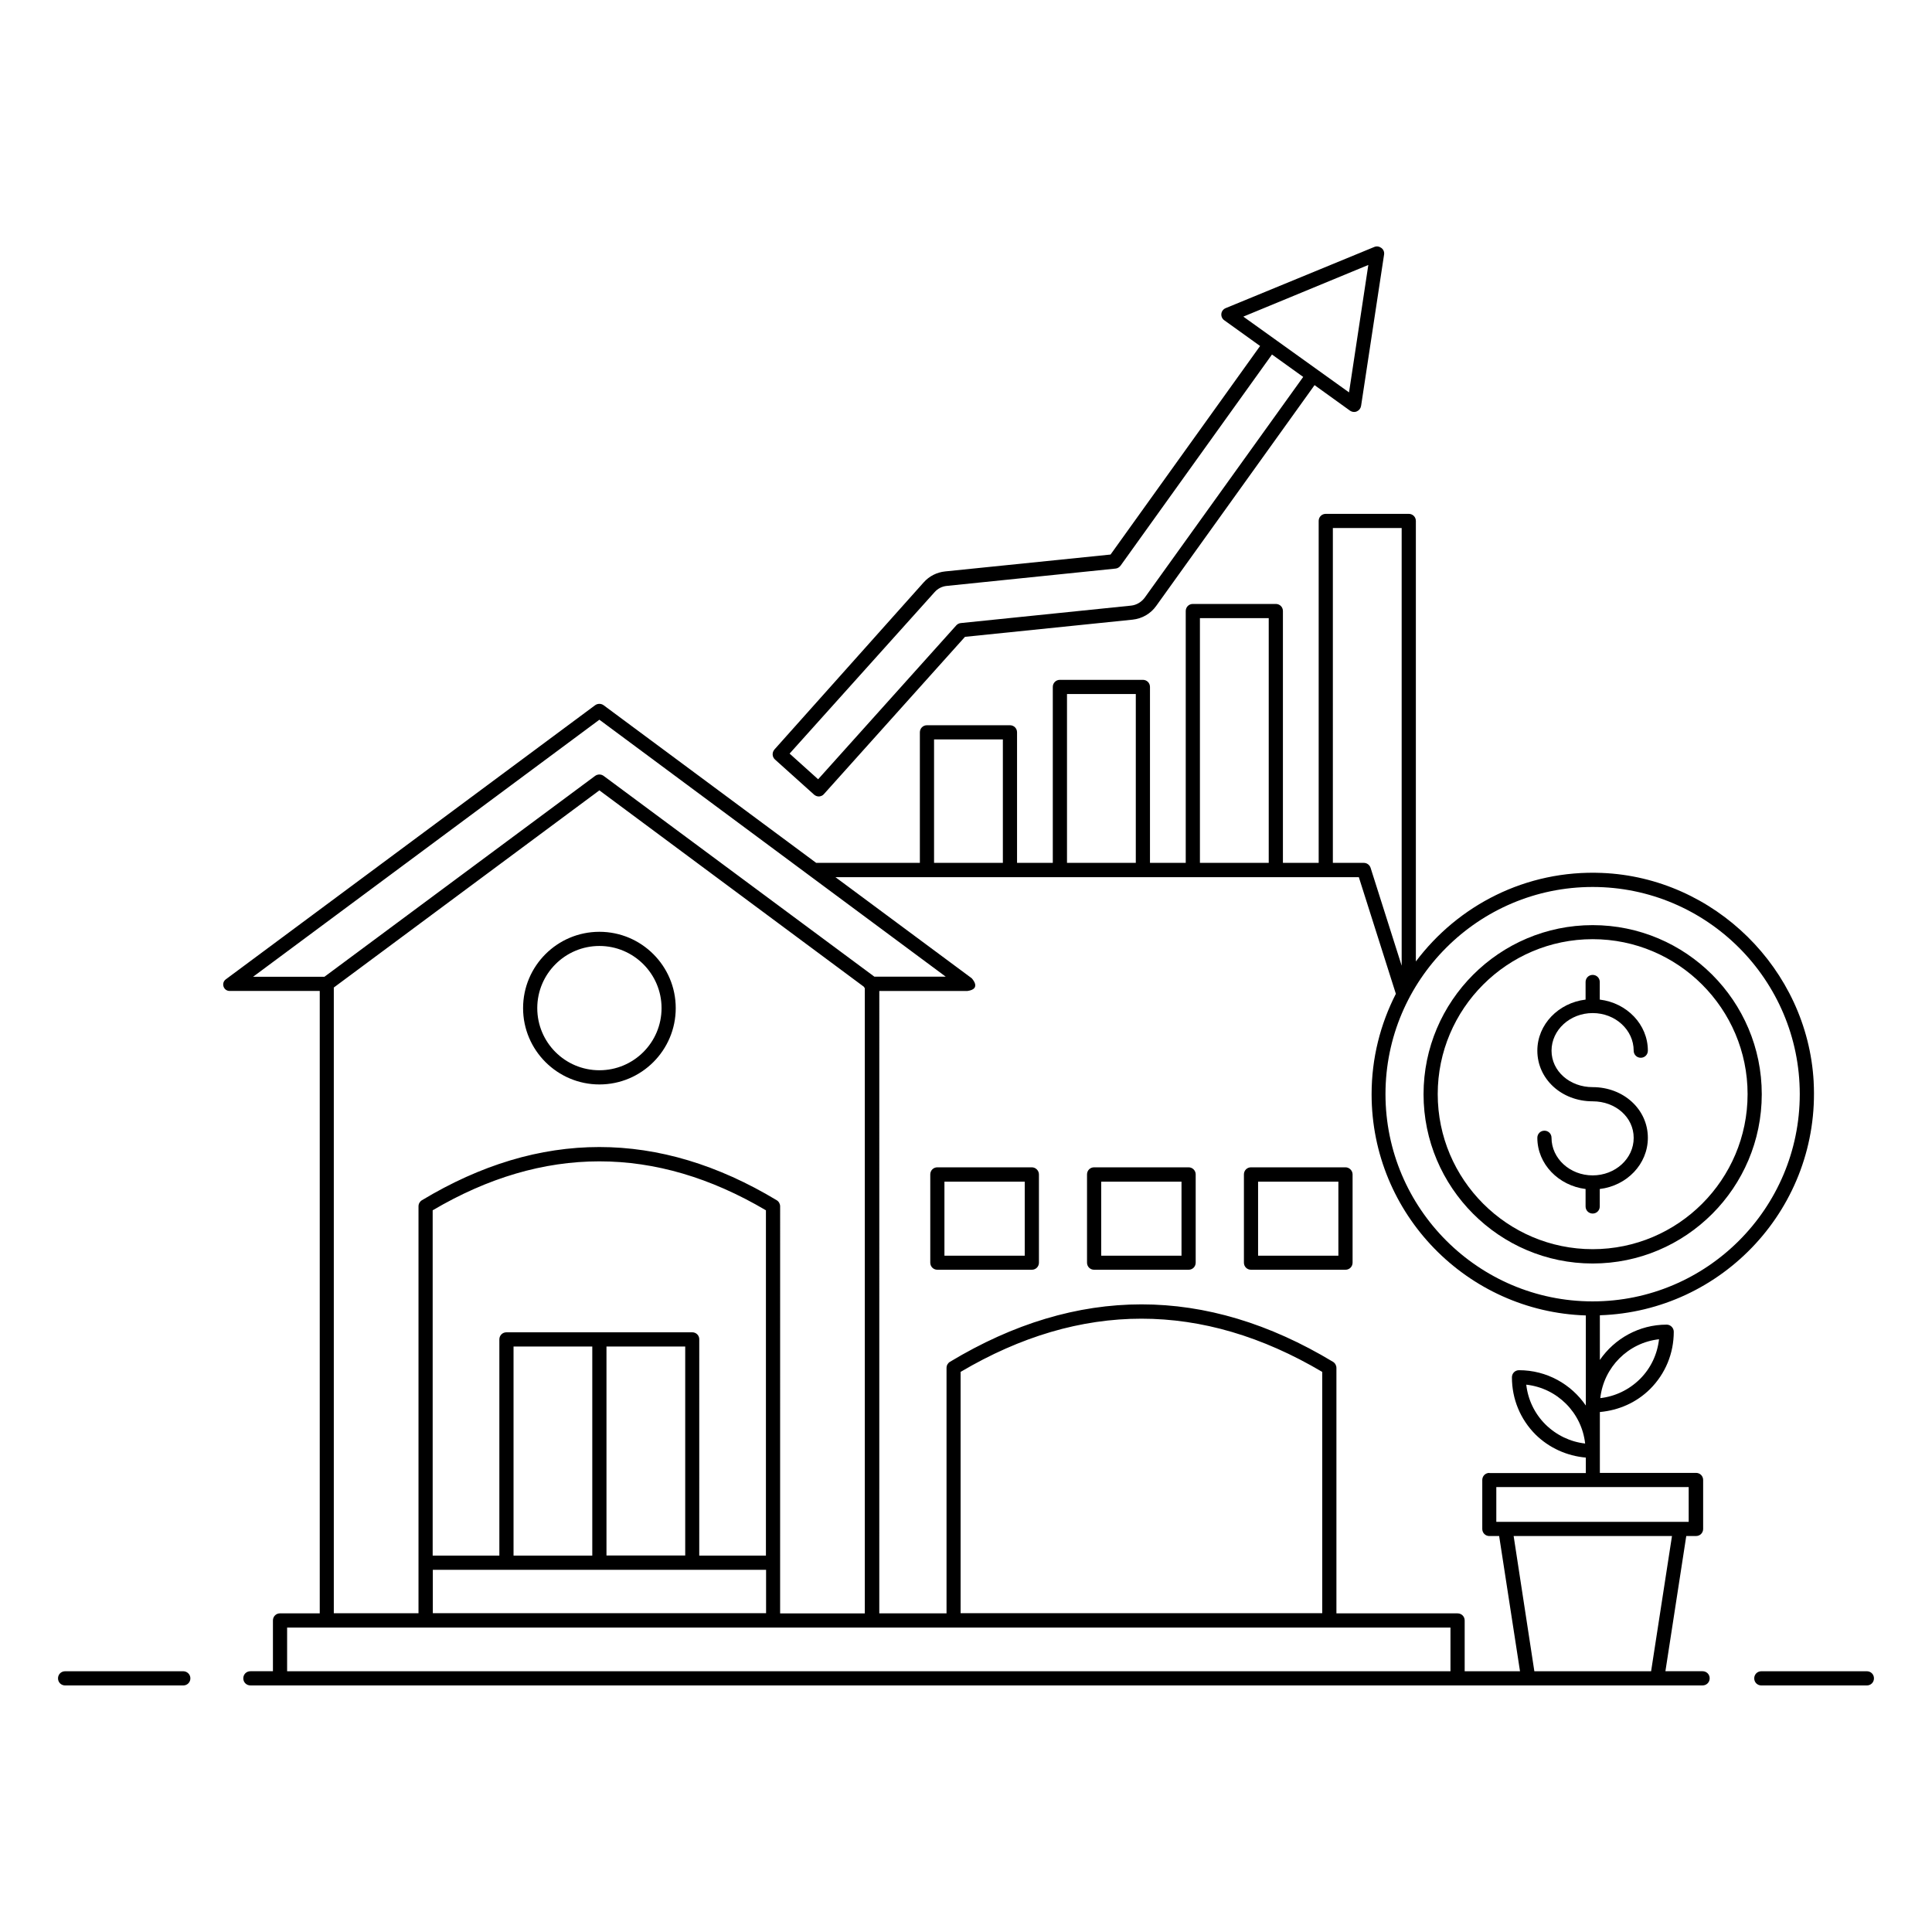 <?xml version="1.0" encoding="UTF-8"?>
<!-- Uploaded to: ICON Repo, www.iconrepo.com, Generator: ICON Repo Mixer Tools -->
<svg fill="#000000" width="800px" height="800px" version="1.1" viewBox="144 144 512 512" xmlns="http://www.w3.org/2000/svg">
 <g>
  <path d="m192.57 586.9h-31.316c-1.055 0-1.879 0.828-1.879 1.879 0 1.055 0.828 1.879 1.879 1.879h31.32c1.055 0 1.879-0.828 1.879-1.879 0-1.055-0.867-1.879-1.883-1.879z"/>
  <path d="m638.74 586.9h-27.973c-1.055 0-1.879 0.828-1.879 1.879 0 1.055 0.828 1.879 1.879 1.879h27.973c1.055 0 1.879-0.828 1.879-1.879 0.004-1.055-0.824-1.879-1.879-1.879z"/>
  <path d="m302.85 431.39c11.168 0 20.227-9.062 20.227-20.227 0-11.168-9.062-20.227-20.227-20.227-11.168 0-20.227 9.062-20.227 20.227-0.004 11.164 9.098 20.227 20.227 20.227zm0-36.699c9.062 0 16.469 7.371 16.469 16.469 0 9.098-7.371 16.469-16.469 16.469s-16.469-7.371-16.469-16.469c0-9.098 7.406-16.469 16.469-16.469z"/>
  <path d="m417.45 453.35h-25.039c-1.055 0-1.879 0.828-1.879 1.879v23.387c0 1.055 0.828 1.879 1.879 1.879h25.039c1.055 0 1.879-0.828 1.879-1.879v-23.387c0-1.016-0.863-1.879-1.879-1.879zm-1.883 23.422h-21.281v-19.625h21.281z"/>
  <path d="m458.99 453.35h-25.039c-1.055 0-1.879 0.828-1.879 1.879v23.387c0 1.055 0.828 1.879 1.879 1.879h25.039c1.055 0 1.879-0.828 1.879-1.879v-23.387c0.004-1.016-0.824-1.879-1.879-1.879zm-1.879 23.422h-21.281v-19.625h21.281z"/>
  <path d="m500.57 453.35h-25.039c-1.055 0-1.879 0.828-1.879 1.879v23.387c0 1.055 0.828 1.879 1.879 1.879h25.039c1.055 0 1.879-0.828 1.879-1.879v-23.387c0-1.016-0.867-1.879-1.879-1.879zm-1.883 23.422h-21.281v-19.625h21.281z"/>
  <path d="m624.64 430.64c-1.656-29.816-26.32-54.102-56.133-55.305-20.152-0.828-38.125 8.609-49.289 23.461v-116.74c0-1.055-0.828-1.879-1.879-1.879h-21.996c-1.055 0-1.879 0.828-1.879 1.879v90.609h-9.477v-66.734c0-1.055-0.828-1.879-1.879-1.879h-21.996c-1.055 0-1.879 0.828-1.879 1.879v66.734h-9.477v-46.621c0-1.055-0.828-1.879-1.879-1.879h-21.996c-1.055 0-1.879 0.828-1.879 1.879v46.621h-9.473v-34.59c0-1.055-0.828-1.879-1.879-1.879h-21.996c-1.055 0-1.879 0.828-1.879 1.879v34.59h-27.484l-56.324-41.77c-0.676-0.488-1.578-0.488-2.258 0l-97.863 72.637c-1.316 0.977-0.641 3.082 1.016 3.082h23.875v164.94h-10.527c-1.055 0-1.879 0.828-1.879 1.879v13.461h-5.977c-1.055 0-1.879 0.828-1.879 1.879 0 1.055 0.828 1.879 1.879 1.879h384.85c1.055 0 1.879-0.828 1.879-1.879 0-1.055-0.828-1.879-1.879-1.879h-9.852l5.527-35.832h2.594c1.055 0 1.879-0.828 1.879-1.879v-12.973c0-1.055-0.828-1.879-1.879-1.879h-25.492v-16.129c5-0.453 9.664-2.481 13.309-6.09 4.062-4.062 6.277-9.438 6.277-15.191 0-1.016-0.863-1.879-1.879-1.879-7.332 0-13.836 3.723-17.707 9.363v-11.844c32.52-1.051 58.461-28.684 56.656-61.922zm-40.98 68.277c-0.453 3.984-2.18 7.672-5.039 10.527-2.894 2.859-6.578 4.625-10.527 5.074 0.902-8.195 7.406-14.699 15.566-15.602zm-17.598-119.86c30.266 0 54.895 24.625 54.895 54.895 0 30.305-24.625 54.93-54.895 54.93-30.266 0-54.895-24.664-54.895-54.93 0.004-30.266 24.629-54.895 54.895-54.895zm-68.84-95.121h18.234v115.99l-8.234-25.941c-0.262-0.789-0.977-1.316-1.805-1.316h-8.195zm-35.23 23.875h18.234v64.855h-18.234zm-35.227 20.113h18.234v44.742h-18.234zm-35.23 12.031h18.234v32.711h-18.234zm-88.691-5.223 91.777 68.09h-18.91l-71.742-53.203c-0.676-0.488-1.578-0.488-2.258 0l-71.734 53.238h-18.91zm-70.348 70.945 70.344-52.223 70.082 52.035c0.074 0.152 0.152 0.262 0.262 0.414v165.66h-22.445l0.004-107.87c0-0.641-0.34-1.277-0.902-1.617-31.207-18.801-62.824-18.801-94.031 0-0.562 0.34-0.902 0.941-0.902 1.617v107.83h-22.445v-165.84zm93.094 95.16v55.383h-20.867v-55.383zm-24.629 55.418h-20.867v-55.418h20.867zm26.508-59.18h-49.254c-1.055 0-1.879 0.828-1.879 1.879v57.301h-17.672v-91.512c29.328-17.297 59.027-17.297 88.316 0v91.512h-17.672l0.004-57.297c0.035-1.016-0.793-1.883-1.844-1.883zm-68.766 62.941h88.316v11.504h-88.316zm-38.613 26.883v-11.582h308.3v11.582zm178.48-15.379v-63.953c31.809-18.801 64.027-18.801 95.836 0v63.953zm182.99 15.379h-30.941l-5.488-35.832h41.961zm10-39.594h-51.023v-9.211h50.984v9.211zm-52.863-12.969c-1.055 0-1.879 0.828-1.879 1.879v12.973c0 1.055 0.828 1.879 1.879 1.879h2.594l5.527 35.832h-14.664v-13.461c0-1.055-0.828-1.879-1.879-1.879h-32.109v-65.043c0-0.641-0.34-1.277-0.902-1.617-33.688-20.305-67.828-20.305-101.52 0-0.562 0.34-0.902 0.941-0.902 1.617v65.043h-17.82l0.004-164.94h23.348c3.871-0.527 1.164-3.348 1.129-3.383l-36.094-26.77h138.7l9.812 30.906c-4.098 8.008-6.43 17.031-6.43 26.621 0 31.734 25.305 57.602 56.773 58.613v23.875c-3.871-5.641-10.34-9.363-17.707-9.363-1.055 0-1.879 0.828-1.879 1.879 0 5.754 2.219 11.129 6.277 15.191 3.648 3.57 8.309 5.641 13.309 6.09v4.098l-25.57-0.004zm25.379-7.785c-3.949-0.453-7.633-2.219-10.527-5.074-2.859-2.859-4.625-6.543-5.074-10.527 8.195 0.902 14.699 7.406 15.602 15.602z"/>
  <path d="m566.07 478.84c24.738 0 44.816-20.113 44.816-44.855 0-24.738-20.113-44.816-44.816-44.816s-44.816 20.113-44.816 44.816 20.117 44.855 44.816 44.855zm0-85.949c22.633 0 41.059 18.422 41.059 41.059 0 22.672-18.422 41.094-41.059 41.094-22.633 0-41.059-18.461-41.059-41.094 0.004-22.633 18.426-41.059 41.059-41.059z"/>
  <path d="m359.73 354.58c0.34 0.301 0.789 0.488 1.242 0.488h0.113c0.488-0.039 0.977-0.262 1.277-0.641l37.371-41.66 44.402-4.551c2.519-0.262 4.812-1.578 6.277-3.648l41.961-58.504 9.398 6.769c0.34 0.227 0.715 0.34 1.09 0.34 0.262 0 0.488-0.039 0.715-0.152 0.602-0.262 1.016-0.789 1.129-1.465l6.09-40.078c0.113-0.676-0.152-1.355-0.715-1.766-0.562-0.414-1.242-0.527-1.879-0.262l-39.363 16.203c-0.641 0.262-1.09 0.828-1.164 1.504-0.074 0.676 0.227 1.355 0.789 1.73l9.477 6.805-39.629 55.27-43.84 4.473c-2.18 0.227-4.211 1.242-5.676 2.894l-39.555 44.293c-0.676 0.789-0.641 1.957 0.152 2.668zm146.89-140.36-5.113 33.766-28.012-20.078zm-114.94 86.703c0.828-0.941 1.992-1.543 3.269-1.656l44.668-4.586c0.527-0.039 1.016-0.34 1.355-0.789l40.117-55.945 8.273 5.941-42 58.5c-0.863 1.164-2.18 1.957-3.609 2.106l-45.117 4.625c-0.453 0.039-0.902 0.262-1.203 0.602l-36.621 40.793-7.559-6.805z"/>
  <path d="m566.07 455.49c-6.016 0-10.902-4.473-10.902-9.965 0-1.055-0.828-1.879-1.879-1.879-1.055 0-1.879 0.828-1.879 1.879 0 6.957 5.602 12.672 12.785 13.574v4.625c0 1.055 0.828 1.879 1.879 1.879 1.055 0 1.879-0.828 1.879-1.879v-4.625c7.18-0.863 12.746-6.578 12.746-13.574 0-7.519-6.43-13.422-14.625-13.422-6.09 0-10.902-4.25-10.902-9.664 0-5.488 4.887-9.965 10.902-9.965 6.016 0 10.867 4.473 10.867 9.965 0 1.055 0.828 1.879 1.879 1.879 1.055 0 1.879-0.828 1.879-1.879 0-6.957-5.566-12.672-12.746-13.535v-4.664c0-1.055-0.828-1.879-1.879-1.879-1.055 0-1.879 0.828-1.879 1.879v4.664c-7.18 0.863-12.785 6.578-12.785 13.535 0 7.519 6.43 13.422 14.664 13.422 6.09 0 10.867 4.25 10.867 9.664 0.035 5.492-4.856 9.965-10.871 9.965z"/>
 </g>
</svg>